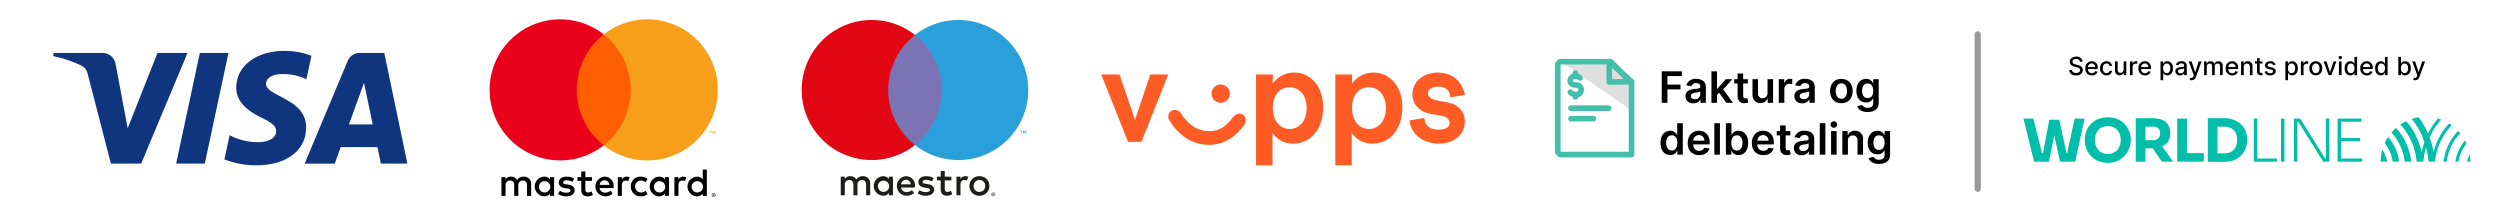 <svg xmlns="http://www.w3.org/2000/svg" xmlns:xlink="http://www.w3.org/1999/xlink" id="Layer_1" data-name="Layer 1" width="809.334" height="70" viewBox="0 0 809.334 70"><defs><style>.cls-1{fill:none;}.cls-2{stroke:#999;stroke-linecap:round;stroke-miterlimit:10;stroke-width:2px;}.cls-3{clip-path:url(#clip-path);}.cls-4{fill:#10357f;}.cls-5{fill:#ff5b24;}.cls-6{fill:#1d1d1b;}.cls-7{fill:#7b73b4;}.cls-8{fill:#e10814;}.cls-9{fill:#2aa0da;}.cls-10{fill:#ff5f00;}.cls-11{fill:#eb001b;}.cls-12{fill:#f79e1b;}.cls-13{clip-path:url(#clip-path-2);}.cls-14{clip-path:url(#clip-path-3);}.cls-15{fill:#00beaa;}.cls-16,.cls-17{fill:#dfdfdf;}.cls-16{fill-rule:evenodd;}.cls-18{fill:#45beaa;}</style><clipPath id="clip-path"><rect class="cls-1" y="-12.777" width="150.429" height="95.555"></rect></clipPath><clipPath id="clip-path-2"><rect class="cls-1" x="655.064" y="37.967" width="144.661" height="14.749"></rect></clipPath><clipPath id="clip-path-3"><rect class="cls-1" x="655.064" y="37.967" width="144.662" height="14.749"></rect></clipPath></defs><line class="cls-2" x1="640.252" y1="11.116" x2="640.252" y2="61.116"></line><g class="cls-3"><path class="cls-4" d="M73.963,17.131,66.296,52.964H57.029l7.667-35.833Zm39.001,23.144,4.879-13.457,2.812,13.457ZM123.317,52.972h8.57l-7.485-35.833H116.489a4.216,4.216,0,0,0-3.952,2.63L98.628,52.98h9.735l1.933-5.354h11.897ZM99.111,41.265c.04-9.457-13.077-9.98-12.99-14.21.032-1.283,1.252-2.653,3.929-3.002a17.521,17.521,0,0,1,9.148,1.6l1.624-7.604a24.977,24.977,0,0,0-8.673-1.584c-9.164,0-15.612,4.871-15.667,11.841-.056,5.156,4.602,8.031,8.111,9.75,3.62,1.758,4.832,2.883,4.808,4.451-.024,2.408-2.883,3.469-5.544,3.509a19.364,19.364,0,0,1-9.521-2.265L72.656,51.61a28.316,28.316,0,0,0,10.305,1.901c9.75.016,16.126-4.792,16.15-12.245M60.712,17.131,45.694,52.964H35.896l-7.39-28.601c-.452-1.758-.84-2.408-2.202-3.144a38.675,38.675,0,0,0-9.148-3.05l.222-1.038H33.156a4.324,4.324,0,0,1,4.277,3.651l3.905,20.736L50.985,17.131Z"></path></g><path id="path149" class="cls-5" d="M362.418,24.097l5.032,14.702,4.934-14.702h5.822l-8.683,21.806h-4.341l-8.683-21.806Z"></path><path id="path151" class="cls-1" d="M474.311,39.983l14.702-5.032-14.702-4.934v-5.92L496.118,32.78v4.341l-21.806,8.683Z"></path><path id="path153" class="cls-1" d="M362.418,45.804l5.032,14.702,4.934-14.702h5.822l-8.683,21.806h-4.341l-8.683-21.806Z"></path><path id="path155" class="cls-1" d="M372.384,24.195l-5.032-14.702-4.934,14.702h-5.92l8.782-21.806h4.342l8.683,21.806Z"></path><path id="path157" class="cls-1" d="M356.596,30.017l-14.702,5.032,14.702,5.032v5.822L334.79,37.22V32.879l21.806-8.782Z"></path><path id="path159" class="cls-5" d="M391.329,42.45c3.651,0,5.723-1.776,7.696-4.342,1.085-1.381,2.467-1.677,3.454-.888s1.085,2.269,0,3.651c-2.861,3.75-6.512,6.019-11.15,6.019-5.032,0-9.473-2.763-12.531-7.598a2.317,2.317,0,0,1,.296-3.355,2.385,2.385,0,0,1,3.355.987c2.171,3.256,5.131,5.526,8.88,5.526Zm6.808-12.137a2.96,2.96,0,1,1-2.96-2.96A2.969,2.969,0,0,1,398.137,30.313Z"></path><path id="path161" class="cls-5" d="M412.05,24.097v2.96a8.283,8.283,0,0,1,7.104-3.552c4.243,0,9.176,3.552,9.176,11.15,0,7.992-4.736,11.84-9.67,11.84a7.898,7.898,0,0,1-6.71-3.454V53.501h-5.328V24.097Zm0,10.854c0,4.44,2.566,6.808,5.427,6.808,2.763,0,5.526-2.171,5.526-6.808,0-4.539-2.763-6.71-5.526-6.71S412.05,30.313,412.05,34.951Z"></path><path id="path163" class="cls-5" d="M437.704,24.097v2.96a8.283,8.283,0,0,1,7.104-3.552c4.243,0,9.177,3.552,9.177,11.15,0,7.992-4.736,11.84-9.67,11.84a7.898,7.898,0,0,1-6.71-3.454V53.501h-5.328V24.097Zm0,10.854c0,4.44,2.565,6.808,5.427,6.808,2.763,0,5.526-2.171,5.526-6.808,0-4.539-2.763-6.71-5.526-6.71C440.27,28.241,437.704,30.313,437.704,34.951Z"></path><path id="path165" class="cls-5" d="M465.332,23.505c4.44,0,7.598,2.072,8.979,7.203l-4.835.789c-.099-2.566-1.677-3.454-4.046-3.454-1.776,0-3.157.789-3.157,2.072,0,.987.691,1.973,2.763,2.368l3.651.691c3.552.691,5.526,3.059,5.526,6.216,0,4.736-4.243,7.104-8.288,7.104-4.243,0-8.979-2.171-9.67-7.499l4.835-.789c.296,2.763,1.973,3.749,4.736,3.749,2.072,0,3.454-.789,3.454-2.072,0-1.184-.691-2.072-2.96-2.467l-3.355-.592c-3.552-.691-5.723-3.158-5.723-6.315.099-4.934,4.539-7.006,8.091-7.006Z"></path><path class="cls-6" d="M321.467,62.755v.148h.136a.138.138,0,0,0,.075-.018.07.07,0,0,0,0-.111.133.133,0,0,0-.075-.018Zm.138-.104a.25.25,0,0,1,.164.048.156.156,0,0,1,.058.13.151.151,0,0,1-.046.113.219.219,0,0,1-.131.055l.181.21h-.142l-.168-.208h-.054v.208h-.119v-.555Zm-.036.746a.444.444,0,0,0,.181-.036.452.452,0,0,0,.146-.1.444.444,0,0,0,.1-.148.477.477,0,0,0,0-.363.443.443,0,0,0-.1-.148.449.449,0,0,0-.327-.135.472.472,0,0,0-.184.035.462.462,0,0,0-.248.247.486.486,0,0,0,0,.363.466.466,0,0,0,.248.248.462.462,0,0,0,.184.036Zm0-1.064a.6.6,0,0,1,.237.047.61.61,0,0,1,.324.319.592.592,0,0,1,0,.463.616.616,0,0,1-.131.19.629.629,0,0,1-.193.129.588.588,0,0,1-.237.047.607.607,0,0,1-.241-.047.61.61,0,0,1-.324-.319.592.592,0,0,1,0-.463.611.611,0,0,1,.13-.191.595.595,0,0,1,.194-.129.619.619,0,0,1,.241-.047Zm-9.054-5.287a2.801,2.801,0,0,1,.931.164l-.403,1.232a2.132,2.132,0,0,0-.817-.151c-.855,0-1.283.553-1.283,1.547v3.37h-1.308V57.196h1.296v.729a1.773,1.773,0,0,1,1.584-.88Zm-4.526,1.345h-2.138v2.716c0,.603.214,1.006.868,1.006a2.419,2.419,0,0,0,1.157-.339l.377,1.119a3.068,3.068,0,0,1-1.635.466c-1.547,0-2.088-.831-2.088-2.226V58.391h-1.22V57.196h1.22l-.001-1.823h1.321v1.823h2.138v1.195Zm-6.285.34a3.876,3.876,0,0,0-1.874-.515c-.717,0-1.144.264-1.144.704,0,.403.453.515,1.019.591l.616.088c1.307.189,2.1.743,2.1,1.798,0,1.145-1.006,1.962-2.741,1.962a4.337,4.337,0,0,1-2.604-.78l.616-1.018a3.204,3.204,0,0,0,2,.628c.893,0,1.371-.264,1.371-.729,0-.339-.34-.528-1.056-.629l-.616-.088c-1.345-.188-2.075-.791-2.075-1.773,0-1.195.981-1.924,2.503-1.924a4.497,4.497,0,0,1,2.452.628l-.566,1.056Zm-9.985.943a1.547,1.547,0,0,1,1.597-1.459,1.493,1.493,0,0,1,1.522,1.459Zm4.477.528a2.882,2.882,0,0,0-2.855-3.156,3.159,3.159,0,0,0,.088,6.313,3.656,3.656,0,0,0,2.465-.843l-.641-.969a2.869,2.869,0,0,1-1.748.629,1.669,1.669,0,0,1-1.798-1.472h4.464c.013-.164.025-.328.025-.503Zm20.869-1.927a1.954,1.954,0,0,0-.747.141,1.763,1.763,0,0,0-.596.395,1.839,1.839,0,0,0-.395.609,2.181,2.181,0,0,0,0,1.563,1.844,1.844,0,0,0,.395.609,1.756,1.756,0,0,0,.596.396,2.04,2.04,0,0,0,1.494,0,1.795,1.795,0,0,0,.6-.396,1.822,1.822,0,0,0,.399-.609,2.181,2.181,0,0,0,0-1.563,1.784,1.784,0,0,0-.998-1.004,1.954,1.954,0,0,0-.747-.141Zm0-1.237a3.38,3.38,0,0,1,1.29.242,3.148,3.148,0,0,1,1.026.665,3.038,3.038,0,0,1,.678,1.001,3.332,3.332,0,0,1,0,2.511,3.035,3.035,0,0,1-.678,1.002,3.152,3.152,0,0,1-1.026.665,3.56,3.56,0,0,1-2.579,0,3.117,3.117,0,0,1-1.023-.665,3.075,3.075,0,0,1-.675-1.002,3.346,3.346,0,0,1,0-2.511,3.077,3.077,0,0,1,.675-1.001,3.113,3.113,0,0,1,1.023-.665,3.382,3.382,0,0,1,1.29-.242Zm-32.852,3.164a1.82,1.82,0,1,1,1.823,1.924,1.803,1.803,0,0,1-1.823-1.924Zm4.867,0V57.196h-1.308v.729a2.28,2.28,0,0,0-1.899-.88,3.16,3.16,0,0,0,0,6.313,2.278,2.278,0,0,0,1.899-.881v.73h1.308V60.202ZM281.71,63.208v-3.773a2.237,2.237,0,0,0-2.364-2.389,2.329,2.329,0,0,0-2.113,1.069,2.208,2.208,0,0,0-1.987-1.069,1.988,1.988,0,0,0-1.761.893v-.742h-1.308v6.011h1.321V59.875a1.406,1.406,0,0,1,1.471-1.597c.868,0,1.308.566,1.308,1.585v3.345h1.321V59.875a1.418,1.418,0,0,1,1.471-1.597c.893,0,1.32.566,1.32,1.585v3.345Z"></path><polygon class="cls-7" points="306.129 46.963 286.293 46.963 286.293 11.318 306.129 11.318 306.129 46.963 306.129 46.963"></polygon><path class="cls-8" d="M287.553,29.14a22.63,22.63,0,0,1,8.658-17.823,22.669,22.669,0,1,0,0,35.645A22.63,22.63,0,0,1,287.553,29.14Z"></path><path class="cls-9" d="M332.181,43.188v-.88h-.23l-.265.605-.264-.605h-.23v.88h.163v-.664l.248.573h.168l.248-.574v.665Zm-1.455,0v-.73h.294v-.149h-.75v.149h.295v.73Z"></path><path class="cls-9" d="M332.889,29.14a22.668,22.668,0,0,1-36.677,17.822,22.673,22.673,0,0,0,0-35.645A22.669,22.669,0,0,1,332.889,29.14Z"></path><path d="M230.92,62.953v.149h.137a.137.137,0,0,0,.075-.018.062.062,0,0,0,.028-.057.06.06,0,0,0-.028-.055.138.138,0,0,0-.075-.018Zm.139-.105a.258.258,0,0,1,.166.048.161.161,0,0,1,.058.131.153.153,0,0,1-.047.115.224.224,0,0,1-.132.055l.183.211h-.143l-.17-.21H230.92v.21h-.12v-.559Zm-.035.751a.454.454,0,0,0,.181-.037.478.478,0,0,0,.148-.101.454.454,0,0,0,.1-.149.474.474,0,0,0-.1-.515.473.473,0,0,0-.148-.1.454.454,0,0,0-.181-.036.462.462,0,0,0-.435.285.472.472,0,0,0,.1.515.47.47,0,0,0,.336.138Zm0-1.072a.615.615,0,0,1,.433.177.611.611,0,0,1,.132.192.585.585,0,0,1,.048.234.578.578,0,0,1-.048.233.611.611,0,0,1-.132.192.633.633,0,0,1-.195.13.602.602,0,0,1-.238.048.612.612,0,0,1-.57-.369.578.578,0,0,1-.048-.233.585.585,0,0,1,.048-.234.619.619,0,0,1,.131-.192.595.595,0,0,1,.196-.129.621.621,0,0,1,.243-.048Zm-56.551-2.152a1.835,1.835,0,1,1,1.839,1.94,1.818,1.818,0,0,1-1.839-1.94Zm4.908,0V57.345H178.061V58.08a2.3,2.3,0,0,0-1.915-.888,3.187,3.187,0,0,0,0,6.366,2.3,2.3,0,0,0,1.915-.888v.736H179.38V60.375Zm44.537,0a1.835,1.835,0,1,1,1.839,1.94,1.819,1.819,0,0,1-1.839-1.94Zm4.908,0V54.91h-1.319v3.17a2.3,2.3,0,0,0-1.915-.888,3.187,3.187,0,0,0,0,6.366,2.299,2.299,0,0,0,1.915-.888v.736h1.319V60.375Zm-33.086-2.004a1.506,1.506,0,0,1,1.534,1.471h-3.145a1.561,1.561,0,0,1,1.611-1.471Zm.025-1.179a3.186,3.186,0,0,0,.089,6.366,3.687,3.687,0,0,0,2.486-.85l-.647-.977a2.888,2.888,0,0,1-1.763.634,1.684,1.684,0,0,1-1.813-1.484h4.502c.013-.165.025-.33.025-.507a2.906,2.906,0,0,0-2.879-3.183Zm15.915,3.183a1.835,1.835,0,1,1,1.839,1.94,1.818,1.818,0,0,1-1.839-1.94Zm4.908,0V57.345h-1.319V58.08a2.3,2.3,0,0,0-1.915-.888,3.187,3.187,0,0,0,0,6.366,2.3,2.3,0,0,0,1.915-.888v.736h1.319V60.375Zm-12.352,0a3.063,3.063,0,0,0,3.234,3.183,3.175,3.175,0,0,0,2.181-.723l-.634-1.065a2.665,2.665,0,0,1-1.585.545,1.944,1.944,0,0,1,0-3.881,2.664,2.664,0,0,1,1.585.545l.634-1.065a3.175,3.175,0,0,0-2.181-.723,3.063,3.063,0,0,0-3.234,3.183Zm16.993-3.183a1.788,1.788,0,0,0-1.598.888v-.736h-1.306v6.062h1.319V60.008c0-1.002.431-1.56,1.294-1.56a2.15,2.15,0,0,1,.824.152l.406-1.243a2.825,2.825,0,0,0-.939-.165Zm-35.33.634a4.533,4.533,0,0,0-2.473-.634c-1.534,0-2.523.736-2.523,1.94,0,.989.735,1.598,2.092,1.788l.621.089c.723.102,1.065.292,1.065.634,0,.469-.482.736-1.382.736a3.229,3.229,0,0,1-2.016-.634l-.621,1.027a4.378,4.378,0,0,0,2.625.786c1.75,0,2.764-.824,2.764-1.978,0-1.065-.799-1.623-2.118-1.814l-.621-.089c-.571-.076-1.027-.19-1.027-.596,0-.444.431-.71,1.154-.71a3.908,3.908,0,0,1,1.889.52l.571-1.065Zm17.006-.634a1.788,1.788,0,0,0-1.598.888v-.736H200v6.062h1.319V60.008c0-1.002.431-1.56,1.294-1.56a2.15,2.15,0,0,1,.824.152l.406-1.243a2.819,2.819,0,0,0-.938-.165Zm-11.248.152H189.5V55.506H188.168v1.839h-1.23v1.205h1.23v2.764c0,1.408.545,2.245,2.105,2.245a3.103,3.103,0,0,0,1.649-.469l-.38-1.129a2.433,2.433,0,0,1-1.167.343c-.659,0-.875-.406-.875-1.015V58.549h2.156V57.345Zm-19.707,6.062V59.602a2.256,2.256,0,0,0-2.384-2.409A2.348,2.348,0,0,0,167.434,58.27a2.226,2.226,0,0,0-2.004-1.078,2.005,2.005,0,0,0-1.775.9v-.748h-1.319v6.062h1.331V60.046a1.418,1.418,0,0,1,1.484-1.61c.875,0,1.319.571,1.319,1.598v3.373h1.331V60.046a1.43,1.43,0,0,1,1.484-1.61c.9,0,1.331.571,1.331,1.598v3.373Z"></path><polygon class="cls-10" points="205.436 47.046 185.46 47.046 185.46 11.148 205.436 11.148 205.436 47.046 205.436 47.046"></polygon><path class="cls-11" d="M186.728,29.097a22.79,22.79,0,0,1,8.72-17.949,22.83,22.83,0,1,0,0,35.897,22.79,22.79,0,0,1-8.72-17.949Z"></path><path class="cls-12" d="M231.671,43.243v-.886H231.44l-.266.609-.266-.609h-.232v.886h.164v-.668l.249.576h.169l.25-.578v.67Zm-1.465,0v-.735h.296v-.15h-.755v.15h.296v.735ZM232.384,29.097a22.829,22.829,0,0,1-36.936,17.949,22.833,22.833,0,0,0,0-35.897A22.828,22.828,0,0,1,232.384,29.097Z"></path><path d="M672.121,19.098c-.727,0-1.186.372-1.186.874-.003.566.611.782,1.073.9l.576.15c.75.185,1.699.597,1.699,1.661,0,1.001-.799,1.73-2.187,1.73-1.323,0-2.151-.661-2.209-1.73h.895c.052.643.623.949,1.309.949.759,0,1.31-.38,1.31-.958,0-.525-.487-.732-1.119-.899l-.697-.191c-.949-.257-1.537-.738-1.537-1.56,0-1.018.908-1.696,2.094-1.696a1.833,1.833,0,0,1,2.062,1.632h-.859C673.28,19.415,672.798,19.098,672.121,19.098Z"></path><path d="M675.091,22.129a2.071,2.071,0,0,1,2.048-2.301,1.941,1.941,0,0,1,1.961,2.227V22.36h-3.15a1.216,1.216,0,0,0,1.257,1.332,1.004,1.004,0,0,0,1.022-.631l.816.147A1.758,1.758,0,0,1,677.2,24.404,2.048,2.048,0,0,1,675.091,22.129Zm3.163-.415a1.094,1.094,0,0,0-1.11-1.174,1.189,1.189,0,0,0-1.19,1.174Z"></path><path d="M679.872,22.12a2.066,2.066,0,0,1,2.056-2.292,1.695,1.695,0,0,1,1.829,1.488h-.84a.95.95,0,0,0-.975-.762c-.721,0-1.199.597-1.199,1.546,0,.966.47,1.575,1.199,1.575a.946.946,0,0,0,.975-.761h.84a1.688,1.688,0,0,1-1.82,1.491A2.054,2.054,0,0,1,679.872,22.12Z"></path><path d="M687.499,19.885h.865v4.43h-.848v-.767h-.047a1.371,1.371,0,0,1-1.323.825c-.851,0-1.453-.571-1.453-1.67V19.885h.862v2.714a.896.896,0,0,0,.902.989,1.044,1.044,0,0,0,1.041-1.11Z"></path><path d="M689.532,19.885h.833v.704h.046a1.154,1.154,0,0,1,1.125-.77,3.461,3.461,0,0,1,.366.02v.825a2.019,2.019,0,0,0-.45-.052.995.995,0,0,0-1.058.998v2.705h-.862Z"></path><path d="M692.298,22.129a2.071,2.071,0,0,1,2.048-2.301,1.941,1.941,0,0,1,1.961,2.227V22.36h-3.149a1.216,1.216,0,0,0,1.257,1.332,1.004,1.004,0,0,0,1.022-.631l.816.147a1.758,1.758,0,0,1-1.846,1.197A2.048,2.048,0,0,1,692.298,22.129Zm3.163-.415a1.094,1.094,0,0,0-1.11-1.174,1.189,1.189,0,0,0-1.19,1.174Z"></path><path d="M699.435,19.885h.842v.718h.072a1.329,1.329,0,0,1,1.272-.776c1.07,0,1.86.845,1.86,2.281,0,1.433-.779,2.292-1.852,2.292a1.351,1.351,0,0,1-1.28-.776h-.052v2.35h-.862Zm2.001,3.781c.77,0,1.174-.678,1.174-1.566,0-.879-.393-1.54-1.174-1.54-.753,0-1.156.614-1.156,1.54C700.28,23.031,700.695,23.666,701.436,23.666Z"></path><path d="M704.25,23.063c0-1.007.859-1.226,1.698-1.324.796-.092,1.119-.086,1.119-.401v-.02a.736.736,0,0,0-.842-.793,1.034,1.034,0,0,0-1.029.617l-.81-.184a1.788,1.788,0,0,1,1.828-1.13,1.505,1.505,0,0,1,1.719,1.546v2.941h-.842v-.606h-.035a1.383,1.383,0,0,1-1.309.704A1.345,1.345,0,0,1,704.25,23.063Zm2.82-.346v-.571a3.366,3.366,0,0,1-1.067.237c-.498.066-.908.23-.908.692,0,.427.351.646.84.646A1.039,1.039,0,0,0,707.071,22.717Z"></path><path d="M708.886,25.869l.208-.707a.698.698,0,0,0,1.001-.496l.106-.294-1.621-4.487h.923l1.122,3.438h.046l1.122-3.438.932.009-1.831,5.012a1.422,1.422,0,0,1-1.419,1.058A1.576,1.576,0,0,1,708.886,25.869Z"></path><path d="M713.545,19.885h.827v.721h.055a1.211,1.211,0,0,1,1.206-.779,1.198,1.198,0,0,1,1.19.779h.047a1.382,1.382,0,0,1,1.329-.779,1.326,1.326,0,0,1,1.367,1.517v2.97h-.862v-2.89a.772.772,0,0,0-.831-.854.848.848,0,0,0-.888.92v2.823h-.859V21.37a.763.763,0,0,0-.81-.799.948.948,0,0,0-.908,1.012v2.731h-.862Z"></path><path d="M720.538,22.129a2.071,2.071,0,0,1,2.048-2.301,1.941,1.941,0,0,1,1.961,2.227V22.36h-3.149a1.216,1.216,0,0,0,1.257,1.332,1.003,1.003,0,0,0,1.021-.631l.817.147a1.758,1.758,0,0,1-1.846,1.197A2.048,2.048,0,0,1,720.538,22.129Zm3.163-.415a1.094,1.094,0,0,0-1.11-1.174,1.189,1.189,0,0,0-1.19,1.174Z"></path><path d="M726.38,24.315h-.862v-4.43h.827v.721H726.4a1.319,1.319,0,0,1,1.307-.779,1.46,1.46,0,0,1,1.508,1.67v2.817h-.861V21.601a.908.908,0,0,0-.94-1.026,1.003,1.003,0,0,0-1.032,1.11Z"></path><path d="M732.447,20.577h-.908v2.437c0,.499.251.591.53.591a1.379,1.379,0,0,0,.303-.038l.156.712a1.655,1.655,0,0,1-.56.092,1.157,1.157,0,0,1-1.292-1.18V20.577h-.649v-.692h.649V18.823h.862v1.062h.908Z"></path><path d="M735.868,21.105a.854.854,0,0,0-.885-.594c-.49,0-.859.242-.857.583-.003.3.207.464.694.58l.704.162c.813.188,1.211.574,1.211,1.2,0,.802-.741,1.37-1.811,1.37-.995,0-1.647-.441-1.791-1.226l.833-.127a.862.862,0,0,0,.952.658c.565,0,.932-.269.932-.611,0-.277-.199-.467-.626-.562l-.75-.165c-.831-.185-1.211-.603-1.211-1.232,0-.784.709-1.312,1.71-1.312a1.538,1.538,0,0,1,1.676,1.139Z"></path><path d="M739.849,19.885h.842v.718h.072a1.329,1.329,0,0,1,1.272-.776c1.07,0,1.86.845,1.86,2.281,0,1.433-.779,2.292-1.852,2.292a1.351,1.351,0,0,1-1.28-.776h-.052v2.35h-.862Zm2.001,3.781c.77,0,1.174-.678,1.174-1.566,0-.879-.393-1.54-1.174-1.54-.753,0-1.156.614-1.156,1.54C740.694,23.031,741.109,23.666,741.85,23.666Z"></path><path d="M744.872,19.885h.833v.704h.046a1.154,1.154,0,0,1,1.125-.77,3.461,3.461,0,0,1,.366.02v.825a2.019,2.019,0,0,0-.45-.052.995.995,0,0,0-1.058.998v2.705h-.862Z"></path><path d="M747.639,22.12a2.076,2.076,0,1,1,4.13,0,2.075,2.075,0,1,1-4.13,0Zm3.259-.003c0-.848-.381-1.569-1.191-1.569-.816,0-1.196.721-1.196,1.569,0,.851.38,1.563,1.196,1.563C750.517,23.68,750.898,22.968,750.898,22.117Z"></path><path d="M754.767,24.315h-.923l-1.609-4.43h.926l1.122,3.409h.046l1.119-3.409h.926Z"></path><path d="M757.084,18.688a.546.546,0,1,1,.546.513A.534.534,0,0,1,757.084,18.688Zm.11,1.197h.862v4.43h-.862Z"></path><path d="M759.028,22.108c0-1.437.787-2.281,1.857-2.281a1.336,1.336,0,0,1,1.274.776h.052V18.408h.862v5.906h-.842v-.689H762.16a1.352,1.352,0,0,1-1.28.776C759.803,24.401,759.028,23.542,759.028,22.108ZM762.226,22.1c0-.926-.404-1.54-1.156-1.54-.779,0-1.171.661-1.171,1.54,0,.888.4,1.566,1.171,1.566C761.813,23.666,762.226,23.031,762.226,22.1Z"></path><path d="M764.115,22.129a2.071,2.071,0,0,1,2.048-2.301,1.941,1.941,0,0,1,1.961,2.227V22.36h-3.149a1.216,1.216,0,0,0,1.257,1.332,1.004,1.004,0,0,0,1.022-.631l.816.147a1.758,1.758,0,0,1-1.846,1.197A2.048,2.048,0,0,1,764.115,22.129Zm3.163-.415a1.094,1.094,0,0,0-1.11-1.174,1.189,1.189,0,0,0-1.19,1.174Z"></path><path d="M768.901,22.108c0-1.437.787-2.281,1.857-2.281a1.336,1.336,0,0,1,1.274.776h.052V18.408h.862v5.906h-.842v-.689h-.072a1.352,1.352,0,0,1-1.28.776C769.676,24.401,768.901,23.542,768.901,22.108Zm3.198-.009c0-.926-.404-1.54-1.156-1.54-.779,0-1.171.661-1.171,1.54,0,.888.4,1.566,1.171,1.566C771.686,23.666,772.099,23.031,772.099,22.1Z"></path><path d="M776.413,18.408h.862v2.195h.053a1.329,1.329,0,0,1,1.272-.776c1.07,0,1.86.845,1.86,2.281,0,1.433-.779,2.292-1.851,2.292a1.351,1.351,0,0,1-1.28-.776h-.072v.689h-.843Zm2.002,5.257c.769,0,1.174-.678,1.174-1.566,0-.879-.393-1.54-1.174-1.54-.753,0-1.156.614-1.156,1.54C777.258,23.031,777.673,23.666,778.414,23.666Z"></path><path d="M781.237,25.869l.208-.707a.698.698,0,0,0,1.001-.496l.106-.294-1.621-4.487h.923l1.122,3.438h.046l1.122-3.438.932.009-1.831,5.012a1.422,1.422,0,0,1-1.419,1.058A1.575,1.575,0,0,1,781.237,25.869Z"></path><g id="Artwork_6" data-name="Artwork 6"><g class="cls-13"><g class="cls-14"><path class="cls-15" d="M775.65,41.42a14.606,14.606,0,0,0-1.462,1.479,16.59,16.59,0,0,1,4.298,9.435h2.105a19.765,19.765,0,0,0-3.412-9.102A14.943,14.943,0,0,0,775.65,41.42"></path><path class="cls-15" d="M773.085,44.364A14.482,14.482,0,0,0,772.013,46.3a13.397,13.397,0,0,1,2.594,6.034H776.72a15.824,15.824,0,0,0-2.693-6.814,12.442,12.442,0,0,0-.941-1.155"></path><path class="cls-15" d="M770.702,52.333h2.119A12.14,12.14,0,0,0,771.25,48.37a14.524,14.524,0,0,0-.548,3.963"></path><path class="cls-15" d="M793.696,40.558q-.412-.297-.845-.566c-.132.137-.262.276-.39.418a20.437,20.437,0,0,0-4.609,8.772,29.157,29.157,0,0,0-1.301-4.693,22.215,22.215,0,0,1,3.719-5.761q-.508-.189-1.033-.341a23.197,23.197,0,0,0-3.194,4.831,24.31,24.31,0,0,0-2.56-4.564c-.162-.227-.328-.447-.496-.663a14.419,14.419,0,0,0-2.249.534,22.193,22.193,0,0,1,4.135,7.482,25.691,25.691,0,0,0-.911,3.315,22.689,22.689,0,0,0-3.631-8.38,18.053,18.053,0,0,0-1.383-1.702,14.504,14.504,0,0,0-1.858,1.066,20.39,20.39,0,0,1,5.254,12.027h2.18a26.185,26.185,0,0,1,.858-4.614,28.901,28.901,0,0,1,.81,4.614h2.106A19.933,19.933,0,0,1,793.205,41.08c.163-.18.326-.353.49-.522"></path><path class="cls-15" d="M796.43,43.124q-.321-.391-.669-.758a17.384,17.384,0,0,0-4.69,9.967h1.011a16.471,16.471,0,0,1,4.019-8.856c.109-.121.219-.238.329-.352"></path><path class="cls-15" d="M794.869,52.333h1.016a13.139,13.139,0,0,1,2.606-5.863q-.224-.506-.484-.992a14.084,14.084,0,0,0-3.138,6.854"></path><path class="cls-15" d="M799.536,49.987a11.072,11.072,0,0,0-.833,2.346h1.023a14.616,14.616,0,0,0-.19-2.346"></path><polygon class="cls-15" points="707.975 38.387 704.842 38.387 704.842 52.333 713.439 52.333 713.439 49.582 707.975 49.582 707.975 38.387"></polygon><polygon class="cls-15" points="730.765 38.387 729.632 38.387 729.632 52.333 737.12 52.333 737.12 51.315 730.765 51.315 730.765 38.387"></polygon><rect class="cls-15" x="738.426" y="38.387" width="1.133" height="13.946"></rect><polygon class="cls-15" points="757.881 51.315 757.881 45.686 764.045 45.686 764.045 44.69 757.881 44.69 757.881 39.405 764.505 39.405 764.505 38.387 756.748 38.387 756.748 52.333 764.736 52.333 764.736 51.315 757.881 51.315"></polygon><polygon class="cls-15" points="752.963 51.315 752.732 51.315 744.654 38.387 742.617 38.387 742.617 52.333 743.745 52.333 743.745 39.404 744.02 39.404 752.099 52.333 754.092 52.333 754.092 38.387 752.963 38.387 752.963 51.315"></polygon><polygon class="cls-15" points="669.215 49.582 668.981 49.582 666.684 38.769 663.424 38.769 661.371 49.582 661.068 49.582 658.271 38.387 655.064 38.387 658.503 52.333 663.308 52.333 665.035 43.839 666.896 52.333 671.797 52.333 674.853 38.387 671.632 38.387 669.215 49.582"></polygon><path class="cls-15" d="M725.589,40.336a7.763,7.763,0,0,0-5.674-2.063H714.738V52.409h5.177a8.627,8.627,0,0,0,3.305-.583,6.683,6.683,0,0,0,3.792-3.792,7.321,7.321,0,0,0,.468-2.923,6.629,6.629,0,0,0-1.891-4.776m-1.668,6.878a3.602,3.602,0,0,1-2.168,2.159,4.991,4.991,0,0,1-1.777.296h-2.105V41.014h2.105a5.485,5.485,0,0,1,1.777.268,3.451,3.451,0,0,1,2.168,2.101,6.341,6.341,0,0,1,0,3.831"></path><path class="cls-15" d="M685.591,38.587a8.729,8.729,0,0,0-6.467,0,6.937,6.937,0,0,0-3.745,3.955,7.737,7.737,0,0,0-.468,2.99,7.356,7.356,0,0,0,4.155,6.515,8.455,8.455,0,0,0,6.591,0A7.607,7.607,0,0,0,687.922,40.24a6.875,6.875,0,0,0-2.33-1.653m-3.22,11.274c-2.655,0-4.181-2.089-4.181-4.514,0-2.515,1.431-4.514,4.181-4.514,2.331,0,4.181,1.608,4.181,4.514,0,2.439-1.556,4.514-4.181,4.514"></path><path class="cls-15" d="M701.878,45.828a4.776,4.776,0,0,0,.697-2.875,4.599,4.599,0,0,0-.688-2.589c-1.085-1.602-2.973-2.076-4.987-2.092h-5.483V52.333h3.133V48.015c.062-.001,2.306.002,2.373-.001l2.957,4.319h3.63l-3.562-4.994a4.174,4.174,0,0,0,1.929-1.512m-2.852-1.49a2.122,2.122,0,0,1-1.968,1.06h-2.507V41.014h2.507a2.399,2.399,0,0,1,1.185.191,2.017,2.017,0,0,1,.783.783,2.552,2.552,0,0,1,0,2.35"></path></g></g></g><polygon class="cls-16" points="525.837 25.537 521.906 25.583 521.906 22.009 525.837 25.537"></polygon><path class="cls-17" d="M528.195,35.811V26.433l-6.289.064a.914.914,0,0,1-.914-.914V19.961H505.453l22.81,15.876"></path><path class="cls-17" d="M521.906,25.582V22.009l3.93,3.528Z"></path><path class="cls-18" d="M520.983,27.438a.914.914,0,0,1-.914-.914V19.971a.914.914,0,0,1,1.524-.681l7.212,6.462a.914.914,0,0,1-.598,1.595l-7.212.092Zm.914-5.422v3.582l3.941-.05Z"></path><path class="cls-18" d="M520.782,35.93H508.579a.914.914,0,1,1,0-1.828h12.203a.914.914,0,0,1,0,1.828Z"></path><path class="cls-18" d="M515.855,39.33h-7.276a.914.914,0,1,1,0-1.828h7.276a.914.914,0,0,1,0,1.828Z"></path><path class="cls-18" d="M528.194,50.95H505.408a2.081,2.081,0,0,1-2.02-2.114V21.171A2.075,2.075,0,0,1,505.4,19.047h16.032a.916.916,0,0,1,.655.277l6.763,6.954a.913.913,0,0,1,.259.637V50.036a.914.914,0,1,1-1.828,0v-22.75l-6.235-6.411H505.408c-.087.001-.194.12-.192.289V48.836c0,.167.105.285.2.286h22.779a.914.914,0,1,1,0,1.828Z"></path><path class="cls-18" d="M510.052,31.541a3.528,3.528,0,0,1-2.355-1.091.914.914,0,0,1,1.328-1.255,1.675,1.675,0,0,0,1.094.52c.846-.003.846-.428.846-.587V28.963a.603.603,0,0,0-.626-.513c-2.723-.07-2.93-1.863-2.93-2.411a2.438,2.438,0,0,1,.851-1.724,2.392,2.392,0,0,1,1.702-.571,3.015,3.015,0,0,1,2.151.783.914.914,0,1,1-1.219,1.362,1.258,1.258,0,0,0-.899-.317l-.06.003-.06-.004a.554.554,0,0,0-.434.139.585.585,0,0,0-.207.403c.003.12.003.484,1.077.512a2.413,2.413,0,0,1,2.479,2.284l.002.221A2.454,2.454,0,0,1,510.052,31.541Z"></path><path class="cls-18" d="M509.998,25.298a.914.914,0,0,1-.914-.914v-.677a.914.914,0,1,1,1.828,0v.677A.914.914,0,0,1,509.998,25.298Z"></path><path class="cls-18" d="M509.998,32.263a.913.913,0,0,1-.914-.914v-.64a.914.914,0,1,1,1.828,0v.64A.913.913,0,0,1,509.998,32.263Z"></path><path d="M537.955,23.086h6.526v1.547H539.8v2.766h4.232v1.547H539.8v4.328h-1.846Z"></path><path d="M545.651,31.129c0-1.721,1.417-2.164,2.899-2.323,1.349-.144,1.891-.169,1.891-.686v-.03c0-.751-.458-1.179-1.293-1.179a1.525,1.525,0,0,0-1.567.97l-1.682-.239a3.063,3.063,0,0,1,3.238-2.109c1.458,0,3.104.607,3.104,2.626v5.114H550.51v-1.05h-.06a2.359,2.359,0,0,1-2.243,1.204A2.275,2.275,0,0,1,545.651,31.129Zm4.795-.597v-.9a5.486,5.486,0,0,1-1.651.373c-.806.114-1.408.403-1.408,1.094,0,.662.538,1.005,1.289,1.005A1.627,1.627,0,0,0,550.446,30.532Z"></path><path d="M554.052,23.086h1.801v5.616h.125l2.745-3.069h2.104l-2.96,3.298,3.134,4.343h-2.153L556.51,30.005l-.657.701v2.567h-1.801Z"></path><path d="M565.832,27.025h-1.507v3.95c0,.727.363.886.816.886a2.237,2.237,0,0,0,.527-.07l.304,1.408a3.616,3.616,0,0,1-1.06.179,2.057,2.057,0,0,1-2.388-2.104V27.025h-1.084V25.633h1.084V23.802h1.801v1.831h1.507Z"></path><path d="M572.207,25.633h1.801v7.641h-1.746V31.915h-.079a2.359,2.359,0,0,1-2.299,1.458c-1.502,0-2.547-1.04-2.547-2.876V25.633h1.801v4.586A1.422,1.422,0,0,0,570.581,31.8a1.623,1.623,0,0,0,1.626-1.741Z"></path><path d="M575.853,25.633h1.746v1.273h.08a1.907,1.907,0,0,1,1.885-1.383,4.349,4.349,0,0,1,.647.05v1.656a3.434,3.434,0,0,0-.836-.104,1.633,1.633,0,0,0-1.722,1.657v4.492H575.853Z"></path><path d="M580.905,31.129c0-1.721,1.417-2.164,2.9-2.323,1.349-.144,1.891-.169,1.891-.686v-.03c0-.751-.458-1.179-1.293-1.179a1.525,1.525,0,0,0-1.567.97l-1.682-.239a3.063,3.063,0,0,1,3.238-2.109c1.458,0,3.104.607,3.104,2.626v5.114h-1.732v-1.05h-.06a2.359,2.359,0,0,1-2.243,1.204A2.275,2.275,0,0,1,580.905,31.129Zm4.795-.597v-.9a5.486,5.486,0,0,1-1.651.373c-.806.114-1.408.403-1.408,1.094,0,.662.538,1.005,1.289,1.005A1.627,1.627,0,0,0,585.7,30.532Z"></path><path d="M592.453,29.483c0-2.368,1.423-3.95,3.661-3.95s3.661,1.582,3.661,3.95c0,2.363-1.423,3.94-3.661,3.94S592.453,31.845,592.453,29.483Zm5.497-.005c0-1.398-.608-2.517-1.826-2.517-1.238,0-1.845,1.119-1.845,2.517s.606,2.502,1.845,2.502C597.342,31.98,597.95,30.876,597.95,29.478Z"></path><path d="M601.244,34.367l1.621-.393a1.822,1.822,0,0,0,1.781.931c1.024,0,1.771-.463,1.771-1.557V31.9h-.09a2.27,2.27,0,0,1-2.198,1.264c-1.761,0-3.148-1.244-3.148-3.736,0-2.512,1.388-3.895,3.153-3.895a2.282,2.282,0,0,1,2.193,1.363h.1V25.633h1.776v7.765c0,1.925-1.522,2.87-3.587,2.87C602.67,36.268,601.572,35.407,601.244,34.367Zm5.183-4.949c0-1.448-.637-2.408-1.796-2.408-1.198,0-1.815,1.02-1.815,2.408,0,1.408.627,2.333,1.815,2.333C605.78,31.751,606.426,30.876,606.426,29.418Z"></path><path d="M537.562,46.262c0-2.547,1.388-3.93,3.153-3.93a2.267,2.267,0,0,1,2.184,1.363h.075V39.885H544.78V50.073h-1.771V48.869h-.109a2.302,2.302,0,0,1-2.188,1.338C538.91,50.207,537.562,48.779,537.562,46.262Zm5.446-.01c0-1.482-.637-2.442-1.796-2.442-1.198,0-1.815,1.02-1.815,2.442,0,1.433.627,2.477,1.815,2.477C542.362,48.73,543.008,47.735,543.008,46.253Z"></path><path d="M546.371,46.297c0-2.358,1.428-3.965,3.616-3.965,1.881,0,3.492,1.179,3.492,3.86v.552h-5.322a1.882,1.882,0,0,0,1.95,2.074,1.593,1.593,0,0,0,1.616-.985l1.682.189c-.318,1.328-1.542,2.199-3.323,2.199C547.779,50.222,546.371,48.695,546.371,46.297Zm5.383-.766a1.703,1.703,0,0,0-1.741-1.796,1.836,1.836,0,0,0-1.851,1.796Z"></path><path d="M556.797,50.073h-1.801V39.885h1.801Z"></path><path d="M558.726,39.885h1.801V43.696h.074a2.267,2.267,0,0,1,2.184-1.363c1.767,0,3.154,1.383,3.154,3.93,0,2.517-1.349,3.945-3.148,3.945a2.305,2.305,0,0,1-2.189-1.338h-.104v1.204h-1.77Zm3.562,8.844c1.188,0,1.815-1.044,1.815-2.477,0-1.423-.616-2.442-1.815-2.442-1.159,0-1.796.96-1.796,2.442S561.138,48.73,562.288,48.73Z"></path><path d="M567.142,46.297c0-2.358,1.428-3.965,3.616-3.965,1.881,0,3.492,1.179,3.492,3.86v.552h-5.322a1.882,1.882,0,0,0,1.95,2.074,1.593,1.593,0,0,0,1.616-.985l1.682.189c-.318,1.328-1.542,2.199-3.323,2.199C568.55,50.222,567.142,48.695,567.142,46.297Zm5.383-.766a1.703,1.703,0,0,0-1.741-1.796,1.836,1.836,0,0,0-1.851,1.796Z"></path><path d="M579.583,43.825h-1.507v3.95c0,.727.363.886.815.886a2.237,2.237,0,0,0,.527-.07l.304,1.408a3.616,3.616,0,0,1-1.06.179,2.057,2.057,0,0,1-2.388-2.104V43.825h-1.084V42.432h1.084V40.602h1.801v1.831h1.507Z"></path><path d="M580.73,47.929c0-1.721,1.417-2.164,2.899-2.323,1.349-.144,1.891-.169,1.891-.686v-.03c0-.751-.458-1.179-1.293-1.179a1.525,1.525,0,0,0-1.567.97l-1.682-.239a3.063,3.063,0,0,1,3.238-2.109c1.458,0,3.104.607,3.104,2.626v5.114h-1.732v-1.05h-.06a2.359,2.359,0,0,1-2.243,1.204A2.275,2.275,0,0,1,580.73,47.929Zm4.795-.597v-.9a5.486,5.486,0,0,1-1.651.373c-.806.114-1.408.403-1.408,1.094,0,.662.538,1.005,1.289,1.005A1.627,1.627,0,0,0,585.525,47.332Z"></path><path d="M590.932,50.073h-1.801V39.885h1.801Z"></path><path d="M592.642,40.373a1.044,1.044,0,1,1,1.045.975A1.014,1.014,0,0,1,592.642,40.373Zm.139,2.06h1.801v7.641h-1.801Z"></path><path d="M598.23,50.073h-1.801V42.432h1.722v1.298h.09a2.293,2.293,0,0,1,2.278-1.398,2.544,2.544,0,0,1,2.616,2.876v4.865h-1.801V45.486a1.439,1.439,0,0,0-1.487-1.631,1.569,1.569,0,0,0-1.617,1.741Z"></path><path d="M604.915,51.167l1.622-.393a1.822,1.822,0,0,0,1.781.931c1.024,0,1.77-.463,1.77-1.557V48.7H610a2.271,2.271,0,0,1-2.198,1.264c-1.761,0-3.148-1.244-3.148-3.736,0-2.512,1.388-3.895,3.153-3.895A2.282,2.282,0,0,1,610,43.696h.1V42.432h1.776v7.765c0,1.925-1.522,2.87-3.587,2.87C606.343,53.068,605.245,52.207,604.915,51.167Zm5.184-4.949c0-1.448-.637-2.408-1.796-2.408-1.198,0-1.815,1.02-1.815,2.408,0,1.408.627,2.333,1.815,2.333C609.453,48.551,610.099,47.675,610.099,46.218Z"></path></svg>